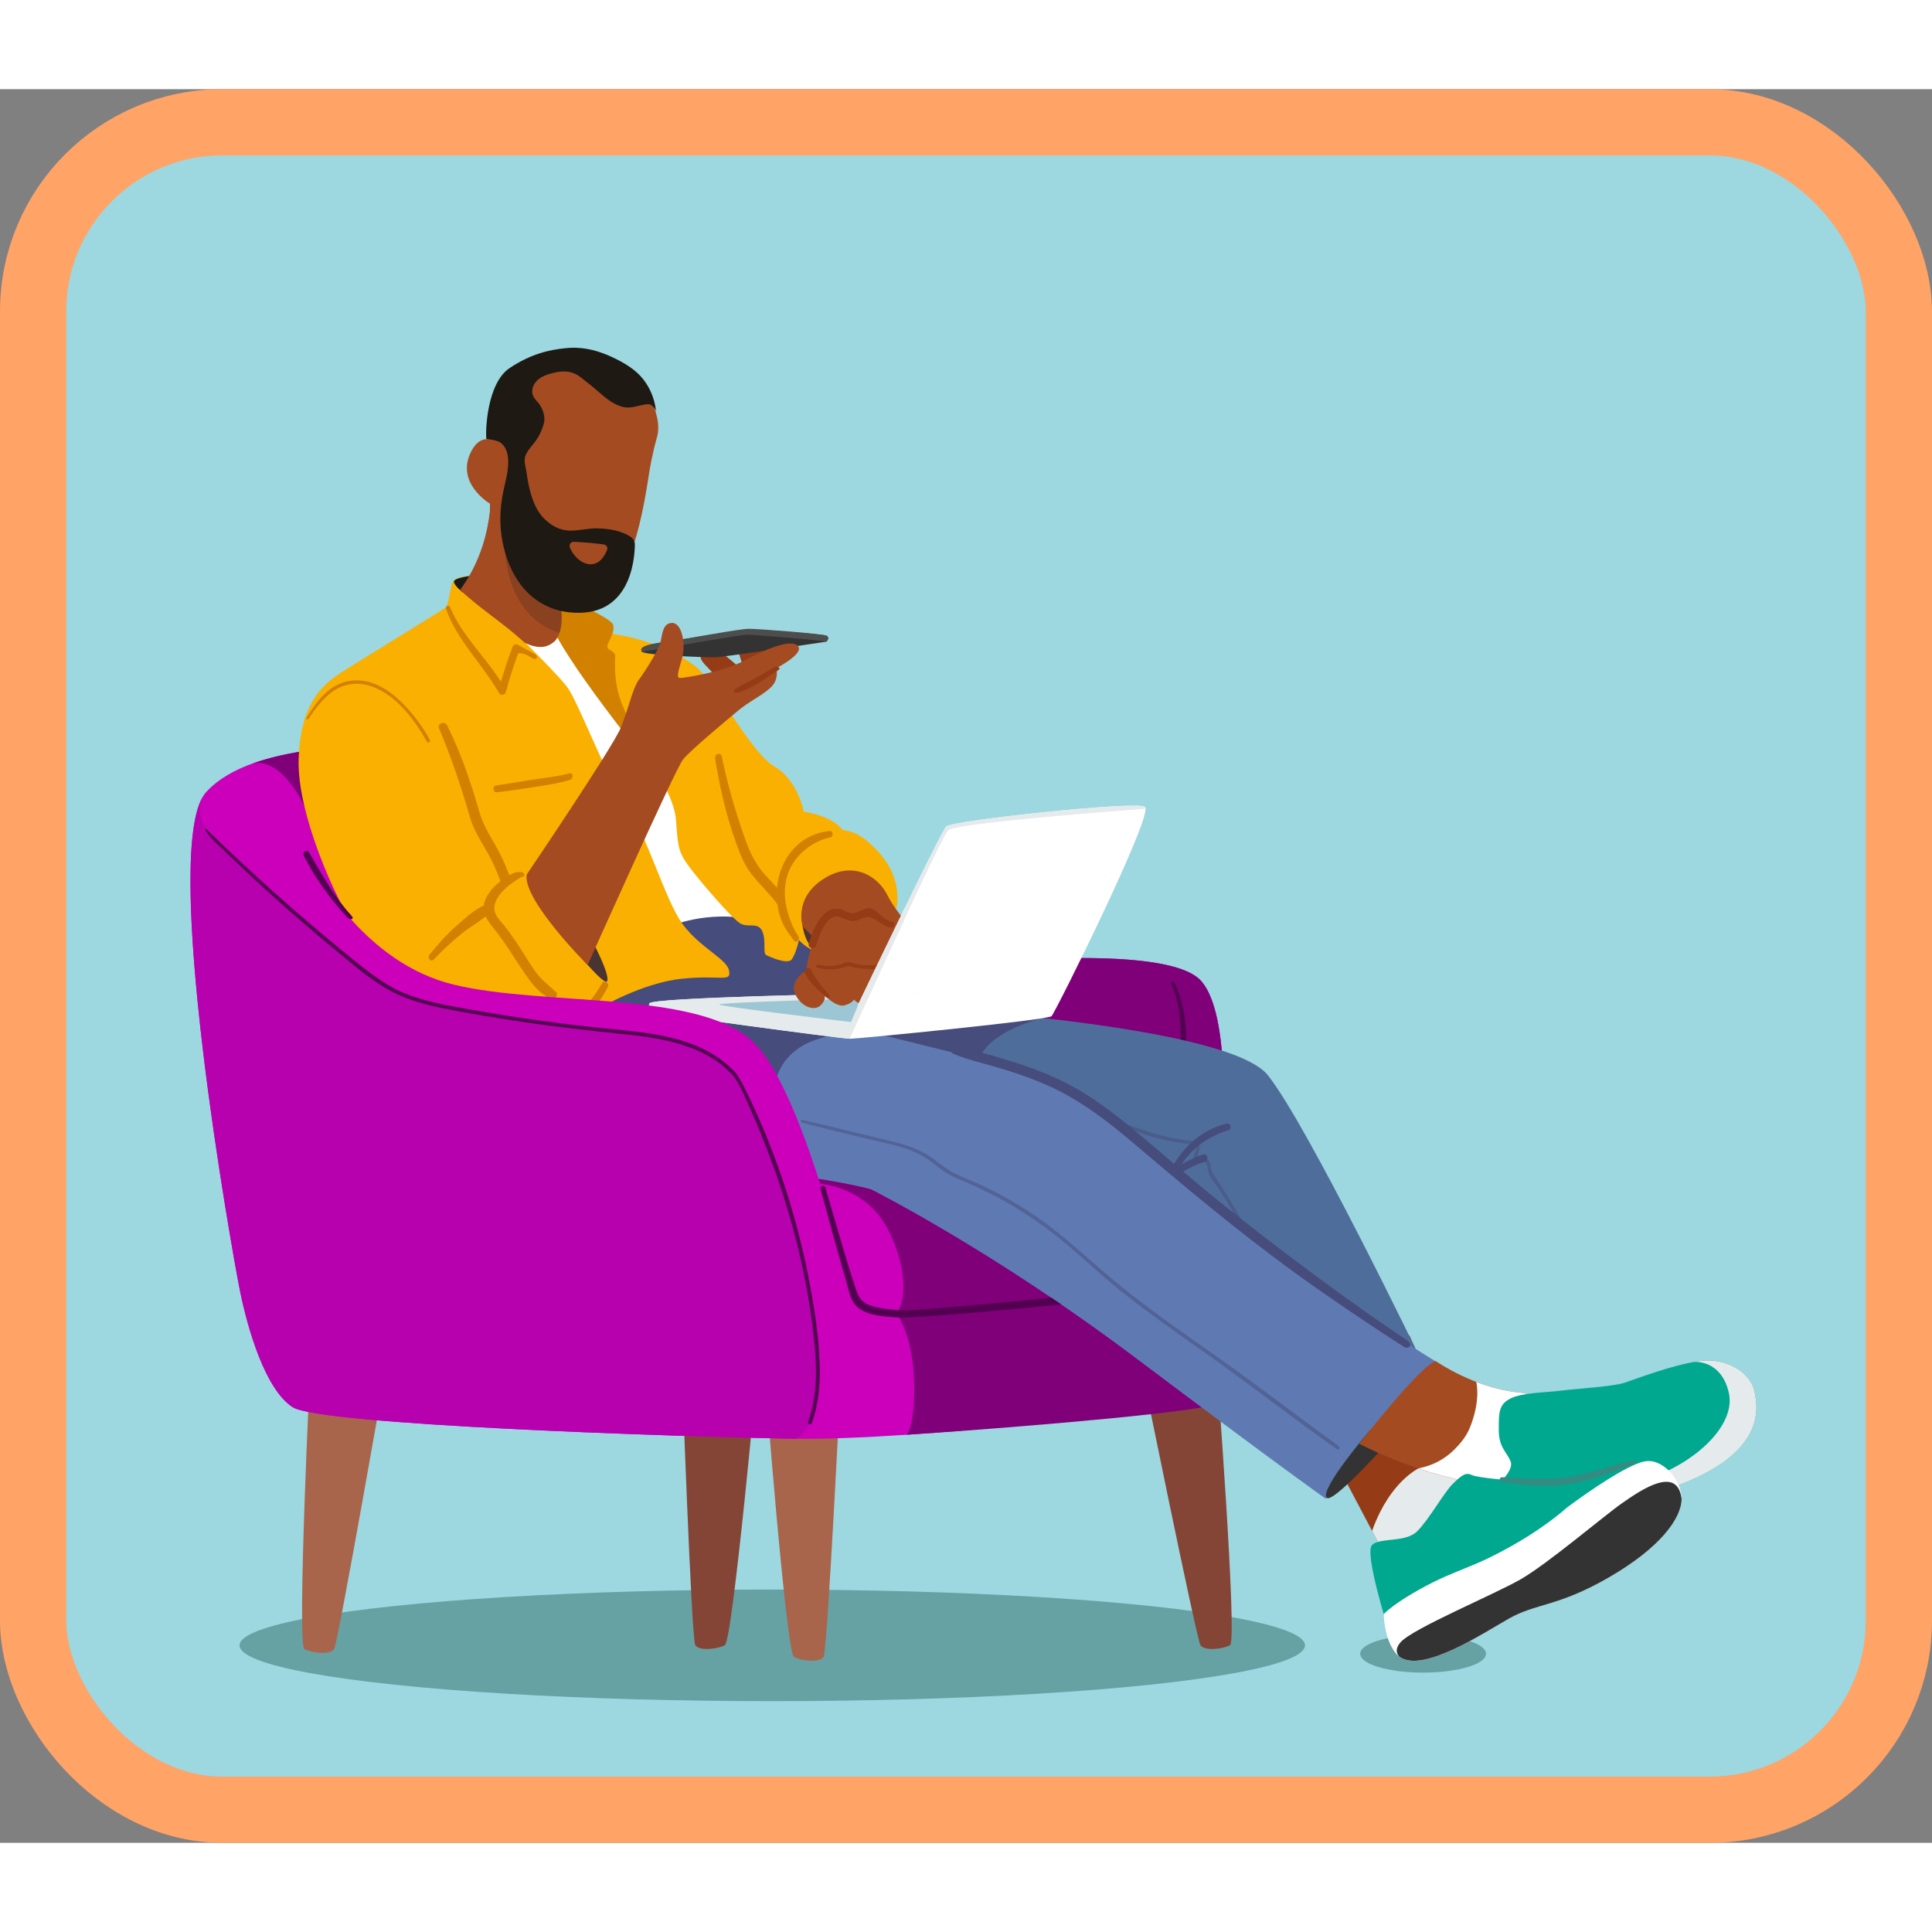 <?xml version="1.0" encoding="UTF-8"?><svg xmlns="http://www.w3.org/2000/svg" id="a6908e13fde07b" width="2px" height="2px" viewBox="0 0 204.29 185.43" aria-hidden="true"><rect x="0" y="0" width="204.29" height="185.43" fill="#808080" stroke="none"/><defs><linearGradient class="cerosgradient" data-cerosgradient="true" id="CerosGradient_idb2169d3e8" gradientUnits="userSpaceOnUse" x1="50%" y1="100%" x2="50%" y2="0%"><stop offset="0%" stop-color="#d1d1d1"/><stop offset="100%" stop-color="#d1d1d1"/></linearGradient><linearGradient/></defs><rect x="3.5" y="3.5" width="197.29" height="178.43" rx="20" ry="20" style="fill:#9dd7e0; stroke:#ffa366; stroke-miterlimit:10; stroke-width:7px;"/><ellipse cx="81.66" cy="164.55" rx="56.33" ry="5.9" style="fill:#003d33; opacity:.35;"/><ellipse cx="150.48" cy="165.44" rx="6.65" ry="1.99" style="fill:#003d33; opacity:.35;"/><path d="M80.84,135.43c0,.42,2.29,29.93,3.12,30.35.83.42,2.7.62,3.12,0,.42-.62,1.87-30.35,1.87-30.35h-8.11Z" style="fill:#a9644c;"/><path d="M32.82,134.6c0,.42-1.46,29.93-.62,30.35.83.42,2.7.62,3.12,0,.42-.62,5.61-30.35,5.61-30.35h-8.11Z" style="fill:#a9644c;"/><path d="M80.17,134.19c0,.42-2.7,29.93-3.53,30.35-.83.42-2.7.62-3.12,0s-1.46-30.35-1.46-30.35h8.11Z" style="fill:#844536;"/><path d="M128.6,134.19c0,.42,2.29,29.93,1.46,30.35-.83.42-2.7.62-3.12,0s-6.44-30.35-6.44-30.35h8.11Z" style="fill:#844536;"/><path d="M101.21,92.61s22.03-2.49,25.78,1.66c3.74,4.16,2.29,20.58,1.04,28.06-1.25,7.48-.21,15.17-1.04,16.21-.83,1.04-30.56,4.37-43.03,4.16-12.47-.21-50.1-1.46-53.01-3.33-2.91-1.87-4.78-8.31-5.61-12.47-.83-4.16-8.52-47.19-3.53-52.59,4.99-5.4,17.88-5.2,31.8-5.2s40.16,23.79,40.16,23.79l7.44-.3Z" style="fill:#cc00ba;"/><path d="M85.73,129.09c-1.12-8.28-5.4-22.45-8.52-25.57-3.12-3.12-8.11-3.53-10.6-3.95-2.49-.42-16.42-.83-22.66-3.33-6.24-2.49-20.58-16.01-22.03-17.88-1.46-1.87-.48-3.54-.48-3.54h0c-4.21,7.16,3.1,48.03,3.91,52.08.83,4.16,2.7,10.6,5.61,12.47,2.91,1.87,40.54,3.12,53.01,3.33.06,0,.11,0,.17,0,2.04-.93,2.74-5.2,1.6-13.62Z" style="fill:#b700ae;"/><path d="M40.81,69.25c-5.52.2-10.42.73-14.11,2.06.68-.19,4.37-.69,7.37,9.45,2.47,8.33,5.39-4.39,6.74-11.51Z" style="fill:#80007a;"/><path d="M116.6,112.57l-29.73-4.37-.83,7.48s5.4,0,7.9,4.99c2.49,4.99,1.46,8.31.83,8.73,0,0,1.66,2.08,1.87,6.86.21,4.78-.74,6.02-.74,6.02,13.65-.9,32.13-2.54,32.75-3.32.75-.94.42-8.31-.92-14.53l-11.14-11.87Z" style="fill:#80007a;"/><path d="M126.99,94.28c-2.3-2.56-11.51-2.6-18.27-2.25l-2.73,8.9,23.39,5.4c0-5.27-.61-10.06-2.39-12.05Z" style="fill:#80007a;"/><path d="M124.16,94.46c-.1-.21-.42-.04-.32.16,1.52,3.18.91,7.26.65,10.66-.02.26.69-.24.71-.5.33-3.45.55-7.14-1.04-10.33Z" style="fill:#540052;"/><polygon points="138.63 140.22 146.53 155.18 156.71 149.15 149.03 131.76 138.63 140.22" style="fill:#953b16;"/><path d="M145.08,152.44l1.45,2.74,10.19-6.03-1.85-4.19c-6.48-1.02-9.22,5.83-9.78,7.48Z" style="fill:#e5eaec;"/><path d="M98.72,97.19s31.18,1.87,35.34,7.07c4.16,5.2,16.01,29.73,16.01,29.73l-15.38,2.08-44.07-34.71,2.49-4.16h5.61Z" style="fill:#4e6d9b;"/><path d="M110.01,98.29s-5.37,1.28-6.41,4.19c-1.04,2.91-8.52,2.7-8.52,2.7l-4.57-5.61,10.6-4.99,8.91,3.71Z" style="fill:#464c7b;"/><path d="M131.87,120.65c-.85-1.6-1.77-3.16-2.75-4.68-.25-.38-.5-.75-.75-1.13-.17-.26-.29-.48-.33-.8-.01-.11-.01-.22-.03-.33-.05-.22-.15-.43-.35-.55-.29-.17-.58-.01-.87-.1-.35-.1,0-.64.03-.92.02-.22-.01-.47-.16-.64-.15-.18-.35-.23-.58-.27-.48-.08-.97-.13-1.45-.21-.88-.16-1.76-.36-2.62-.6-.89-.25-1.75-.61-2.64-.88-.13-.04-.22.16-.1.23,1.39.75,3.06,1.16,4.6,1.48.44.09.88.17,1.32.23.41.06,1.1.01,1.26.5.12.39-.62,1.22.04,1.42.28.09.62-.07.89.04.37.14.26.69.36,1,.21.69.82,1.35,1.21,1.95.92,1.44,1.78,2.92,2.59,4.43.11.21.43.02.32-.19Z" style="fill:#464c7b; opacity:.5;"/><path d="M129.69,109.39c-2.42.58-4.45,2.29-5.64,4.45-.11.19-.01.38.13.46-.08.28.2.63.51.42.85-.57,1.75-1.01,2.72-1.31.47-.15.27-.9-.21-.75-.8.26-1.55.6-2.26,1.03,1.17-1.79,2.87-2.96,4.93-3.61.44-.14.26-.8-.19-.7Z" style="fill:#464c7b;"/><path d="M87.51,98.64s23.88,5.61,25.76,6.86c1.87,1.25,23.91,20.16,38.66,29.1l-11.74,14.45s-4.88-3.43-20.06-14.86c-15.17-11.43-28.06-17.88-28.06-17.88,0,0-6.24-1.66-12.68-1.66s-9.35-17.46-9.35-17.46l17.48,1.46Z" style="fill:#5f7ab3;"/><path d="M144.82,141.85s-5.36,6.26-4.53,7.09,9.77-9.56,9.77-9.56l-5.24,2.47Z" style="fill:#333;"/><path d="M151.83,134.5s4.16,2.91,8.94,3.33c4.78.42.83,9.98.83,9.98,0,0-7.48.62-17.88-4.57,0,0,6.65-8.52,8.11-8.73Z" style="fill:#a54b22;"/><path d="M141.56,143.47c-3.68-2.64-8.42-6.29-12.12-8.91-3.6-2.55-7.26-5.04-10.7-7.81-3.23-2.59-6.14-5.54-9.6-7.84-1.69-1.12-3.45-2.12-5.28-2.98-.91-.43-1.84-.79-2.75-1.21-.91-.43-1.65-1.04-2.45-1.64-1.86-1.38-4.17-1.78-6.38-2.31-2.47-.6-4.94-1.21-7.42-1.78-.19-.04-.27.24-.08.29,2.2.57,4.4,1.1,6.61,1.64,1.99.49,4.17.82,5.99,1.79.91.49,1.65,1.2,2.51,1.77.83.55,1.78.89,2.69,1.29,1.82.8,3.59,1.73,5.28,2.79,1.75,1.09,3.41,2.31,4.99,3.64,1.61,1.36,3.15,2.81,4.78,4.16,3.28,2.72,6.79,5.13,10.26,7.59,4.14,2.94,9.32,6.94,13.48,9.87.2.14.39-.19.19-.33Z" style="fill:#464c7b; opacity:.5;"/><path d="M89.05,99.99s-7.07,0-7.28,6.65c-.21,6.65-8.94,4.16-8.94,4.16l-3.12-13.51,19.33,2.7Z" style="fill:#464c7b;"/><path d="M148.82,132.32c-6.26-4.16-13.9-9.88-19.76-14.59-2.89-2.33-5.68-4.76-8.51-7.15-2.62-2.21-5.36-4.33-8.47-5.81-1.74-.83-3.55-1.49-5.39-2.05-1.87-.57-3.83-1.17-5.78-1.37-.41-.04-.4.53-.09.66,1.62.67,3.38,1.04,5.05,1.55,1.75.53,3.49,1.14,5.16,1.9,3.23,1.48,6.04,3.63,8.74,5.92,5.45,4.63,10.9,9.2,16.68,13.43,3.36,2.46,8.45,5.91,11.96,8.15.6.38,1-.24.42-.62Z" style="fill:#464c7b;"/><path d="M160.77,137.83c-1.7-.15-3.32-.61-4.71-1.15.11.04.13.74.14.85.03.4,0,.81-.04,1.21-.12,1.01-.4,2.02-.81,2.96-.37.84-.93,1.51-1.57,2.15-1.01,1.01-2.27,1.69-3.81,1.99,7.01,2.35,11.62,1.97,11.62,1.97,0,0,3.95-9.56-.83-9.98Z" style="fill:#fff;"/><path d="M158.07,147.8s2.08-1.66,1.66-2.7c-.42-1.04-1.25-1.46-1.25-3.33s0-2.7,1.25-3.33c1.25-.62,3.74-.62,5.4-.83,1.66-.21,5.4-.42,6.65-.83s4.99-1.87,7.9-2.29c2.91-.42,5.4,1.25,5.82,3.12s1.25,6.65-8.52,10.19c-9.77,3.53-18.92,0-18.92,0Z" style="fill:#00a88f;"/><path d="M176.98,147.8c9.77-3.53,8.94-8.31,8.52-10.19s-2.91-3.53-5.82-3.12c-.19.03-.38.06-.57.09.02,0,2.86-.29,3.69,3.23.83,3.53-3.74,7.48-8.11,8.94-4.37,1.46-11.29,2-15.1,1.52,3,.83,10.02,2.19,17.39-.48Z" style="fill:#e5eaec;"/><polygon points="69.41 87.62 78.97 85.75 89.04 87.62 91.65 98.23 72.53 97.81 64 99.26 59.64 94.48 69.41 87.62" style="fill:#464c7b;"/><path d="M91.34,95.63s-22.45.42-22.66,1.04q-.21.62,0,.83c.21.21,20.37,2.91,21.2,2.91s20.89-1.97,21.31-2.39,10.91-21.51,9.87-22.14c-1.04-.62-20.37,1.46-21,2.08-.62.62-8.73,17.67-8.73,17.67Z" style="fill:#fff;"/><path d="M100.28,78.37c.79-.79,19.08-2.15,20.85-2.28,0-.11-.02-.19-.07-.22-1.04-.62-20.37,1.46-21,2.08-.62.62-8.73,17.67-8.73,17.67,0,0-22.45.42-22.66,1.04q-.21.62,0,.83c.21.21,20.14,2.88,21.18,2.91,1.36-3,9.65-21.27,10.41-22.03Z" style="fill:#e5eaec;"/><path d="M91.03,96.15l-1.04,2.49s-14.14-1.66-13.93-1.87c.21-.21,14.97-.62,14.97-.62Z" style="fill:#9cc6d3;"/><path d="M70.45,88.66s3.53-1.66,8.11-1.04l-11.02-26.61-9.54-4.79-6.73,4.05,19.17,28.39Z" style="fill:#fff;"/><path d="M94.83,84.54c-.1-.6-.27-1.19-.52-1.75-.52-1.17-1.37-2.18-2.32-3.03-.66-.59-1.41-1.13-2.28-1.31-.22-.05-.48-.07-.68-.19-.05-.06-.11-.14-.19-.22l-.02.04c-.06-.08-.12-.17-.2-.24-.22-.2-.48-.36-.74-.51-.89-.5-1.89-.77-2.89-.94,0,0-.62-3.33-3.12-4.78-2.49-1.46-6.36-8.87-8.11-10.39-1.12-.97-4.57-3.12-9.77-3.74-5.2-.62.62,7.28.62,7.28l3.89,6.07s2.77,3.7,2.97,6.4c.21,2.7.21,3.33,1.25,4.78,1.04,1.46,4.78,5.82,5.61,6.24.83.42,1.87-.21,2.29.83.42,1.04,0,2.29.42,2.49.42.21,2.29,1.04,2.7.42.3-.45.6-1.33.74-2.02.89.97,2.19,1.57,3.51,1.55.52,0,1.03-.1,1.55-.13.52-.02,1.04.03,1.55-.08,1.22-.27,2.03-1.38,2.68-2.45.41-.68.8-1.39.99-2.16.17-.7.17-1.44.06-2.15Z" style="fill:#fab000;"/><path d="M58.6,53.32s6.03,2.49,6.24,3.33c.21.83-.62,1.87-.62,2.29s.83.42.83,1.04-.21,2.49.62,4.78c.83,2.29,3.95,7.9,3.95,7.9,0,0-9.18-11.23-11.14-15.59-1.96-4.37.12-3.74.12-3.74Z" style="fill:#d18000;"/><path d="M49.87,51.45s-1.87,0-2.08.83c-.21.83-.42,2.29-.62,2.49-.21.21-8.73,5.4-11.02,6.86-2.29,1.46-4.37,3.53-4.57,9.15-.21,5.61,3.74,14.76,6.44,18.71,2.7,3.95,8.94,5.61,8.94,5.61l16.42,2.08s4.57-2.7,8.73-3.12c4.16-.42,5.2.42,4.99-.83-.21-1.25-3.01-2.39-4.88-4.89-1.87-2.49-3.74-9.35-6.03-12.68-2.29-3.33-4.99-10.81-6.24-12.47-1.25-1.66-6.86-7.07-6.86-7.07l-3.22-4.68Z" style="fill:#fab000;"/><path d="M54.56,85.06c-.48-1.4-.99-2.8-1.65-4.13-.76-1.52-1.73-2.79-2.21-4.46-.91-3.18-1.96-6.29-3.45-9.25-.23-.45-1.03-.13-.83.35,1.29,3.07,2.34,6.18,3.26,9.37.42,1.47,1.2,2.6,1.94,3.91.79,1.42,1.33,2.96,1.89,4.49.24.65,1.28.38,1.05-.29Z" style="fill:#d18000;"/><path d="M56.52,59.73c-.58-.33-1.17-.65-1.75-.98-.24-.13-.49,0-.58.24-.46,1.21-.86,2.43-1.22,3.67-1.74-2.75-4.09-4.84-5.38-7.88-.14-.34-.54-.14-.42.21,1.24,3.41,3.82,5.75,5.59,8.86.17.3.64.23.73-.1.37-1.38.8-2.75,1.3-4.09.5-.11,1.09.27,1.54.52.45.24.65-.2.21-.46Z" style="fill:#d18000;"/><path d="M60.22,72.34c-.99.31-3.2.55-4.26.73-1.17.2-2.35.38-3.52.56-.4.06-.31.77.1.72,1.08-.13,2.16-.28,3.24-.45,1.15-.18,3.44-.49,4.54-.89.34-.12.29-.78-.09-.66Z" style="fill:#d18000;"/><path d="M45.46,68.82c-.73-1.35-1.65-2.6-2.72-3.71-.97-1.01-2.11-1.92-3.47-2.35-1.34-.42-2.77-.31-3.97.43-1.28.79-2.11,2.04-2.89,3.29-.07.12.11.22.19.11.79-1.16,1.66-2.35,2.88-3.1,1.26-.77,2.75-.79,4.11-.23,2.47,1.01,4.29,3.49,5.55,5.74.12.21.43.02.32-.19Z" style="fill:#d18000;"/><path d="M49.87,51.45s-1.87.21-1.87.62.94,1.15.94,1.15l.94-1.77Z" style="fill:#1a1a1a;"/><path d="M54.63,57.79c.29.25.59.5.88.76.5.25,1.05.42,1.61.43.64.02,1.13-.25,1.56-.63,1.17-1.34.62-4.01.35-5.6-.02-.12-.02-.24,0-.34-.08-.18-.16-.35-.25-.52l-1.74-1.98-5.18-8.04s.62,5.86-3.21,11.08c1.87,1.76,4.05,3.18,5.99,4.84Z" style="fill:#a54b22;"/><path d="M69.12,38.16c-.19.8-.35,1.59-.48,2.43-.45,2.92-.98,5.91-2.02,8.68-.36.96-.8,2.07-1.6,2.76-1.44,1.22-4.8.89-6.35.47-4.8-1.3-6.97-3.32-6.86-8.67,0,0-3.84-2.26-1.89-5.7.32-.56.8-1.08,1.47-1.12.82-.05.98.06,1.11-.95.1-.75.23-1.5.47-2.22,1.02-3.04,4.09-5.28,7.3-5.31,1.5-.02,3.34.07,4.76.59,1.49.54,2.16,1.57,3.08,2.75,1.02,1.3,1.82,3.26,1.36,4.93-.13.47-.25.92-.36,1.38Z" style="fill:#a54b22;"/><g style="opacity:.2;"><path d="M59.15,57.5c.49-1.43.09-3.45-.14-4.75-.02-.12-.02-.24,0-.34-.08-.18-.16-.35-.25-.52l-1.74-1.98-3.65-2s-.32,7.62,5.78,9.6Z" style="fill:#1a1a1a;"/></g><path d="M66.74,47.38c-.58-.43-1.72-.91-3.59-.94-1.96-.03-3.48.99-5.55-.97-.9-.85-1.34-2.12-1.63-3.3-.14-.59-.23-1.19-.32-1.79-.11-.69-.34-1.21.03-1.89.23-.43.57-.78.87-1.17.44-.59.77-1.27.96-1.99.18-.67-.11-1.53-.52-2.07-.22-.28-.49-.53-.63-.86-.23-.55.02-1.21.46-1.62.44-.41,1.02-.61,1.6-.76.76-.2,1.61-.27,2.35.06.55.25.93.64,1.4.99.54.41,1.04.88,1.56,1.31.63.53,1.33,1.02,2.13,1.22.83.21,1.6-.15,2.41-.27.16-.02.32-.03.47.01.28.09.61.53.63.82-.02-.23-.1-1.87-1.35-3.48-.72-.92-1.75-1.58-2.78-2.1-1.76-.9-3.51-1.4-5.47-1.19-1.65.17-3.58.57-5.87,2.09-2.46,1.63-2.58,6.84-2.47,7.51,0,0,1.06.09,1.46.36,1.12.78.9,2.61.64,3.78-.1.44-.2.89-.29,1.31-.41,1.87-.46,3.82-.05,5.69.89,4.1,3.42,6.81,7.04,7.19,6.38.67,6.88-5.5,6.9-7.17,0-.3-.14-.59-.38-.77Z" style="fill:#1e1913;"/><path d="M63.86,48.14c-.83-.12-2.34-.25-3.19-.28-.3,0-.52.29-.42.58.62,1.63,2.86,2.93,3.94.29.11-.26-.06-.55-.34-.59Z" style="fill:#a54b22;"/><path d="M64.21,94.28s-3.74,5.4-7.07,6.86c-3.33,1.46-14.34-5.4-14.14-7.69.21-2.29,8.73-6.44,8.73-6.44,0,0,0-1.04,1.46-2.49,1.46-1.46,2.08-1.87,2.91-1.46.83.42,8.11,11.23,8.11,11.23Z" style="fill:#fab000;"/><path d="M62.76,90.33s1.66,3.12,1.46,3.95c-.21.83-4.16-4.16-4.16-4.16l2.7.21Z" style="fill:#4a3333;"/><path d="M76.74,62.85c1.08-.24,2.1-1.11,3.1-1.56.52-.23,1.05-.5,1.58-.74.05-.17.07-.35.09-.53.03-.23.04-.48-.06-.69-.15-.33-.52-.48-.87-.6-.64-.21-1.33-.36-1.97-.16-.19.06-.38.16-.48.33-.15.25-.06.57.03.85.07.21.14.41.2.62.04.11.07.22.07.34,0,.12-.07.24-.18.28-.15.06-.31-.06-.43-.16-.4-.34-.79-.67-1.19-1-.17-.14-.35-.29-.55-.39-.55-.28-1.23-.18-1.74.16-.55.37-.1.93.24,1.29.27.28.54.56.8.84.35.36.7.73,1.12,1,.07.05.14.09.22.13Z" style="fill:#953b16;"/><path d="M87.39,58.42s-11.02,1.66-11.85,1.66-7.48-.21-7.69-.62c-.21-.42.31-.73,2.7-1.04,1.87-.24,7.48-1.25,8.52-1.25s7.9.42,8.31.62c.42.21,0,.62,0,.62Z" style="fill:#333;"/><path d="M87.39,57.79c-.42-.21-7.17-.73-8.21-.73s-6.76,1.11-8.63,1.35c-2.39.31-2.91.62-2.7,1.04,0,.01.02.03.05.04,1.88-.32,10.52-1.81,11.08-1.81s6.55.47,8.41.73c0,0,0,0,0,0,0,0,.42-.42,0-.62Z" style="fill:#4d4d4d;"/><path d="M62.13,92.61s-6.86-6.86-6.44-9.56c0,0,9.15-13.51,9.98-15.59.83-2.08,1.25-4.16,1.87-4.99.62-.83,2.08-3.12,2.29-3.95.21-.83.21-2.08,1.25-2.08s1.46,2.29,1.04,3.74c-.42,1.46-.62,2.08-.21,2.08s4.57-.62,6.86-1.87c2.29-1.25,4.59-2.1,5.4-1.66,1.35.73-2.08,2.49-2.08,2.49,0,0,.31,1.14-.52,1.97-.94.94-2.29,1.46-3.74,2.7-.57.49-4.78,3.95-5.61,4.99-.83,1.04-10.08,21.72-10.08,21.72Z" style="fill:#a54b22;"/><path d="M81.76,61.16c-1.29.87-2.7,1.47-4.02,2.26-.23.14-.08.49.18.42,1.49-.38,3.1-1.59,4.38-2.41.37-.24-.17-.52-.53-.28Z" style="fill:#953b16;"/><path d="M58.77,95.44c-.83-.75-1.62-1.34-2.27-2.28-.67-.98-1.26-2.02-1.93-3-.37-.54-.75-1.07-1.15-1.59-.38-.49-.97-1.02-1.11-1.62-.29-1.21,1.02-2.48,2.04-3.15,0,0,0,0,0,0,.23-.13.67-.47.92-.54.23-.06.23-.21.09-.36-.15-.17-.48-.13-.68-.11-.47.06-.84.34-1.23.59-.89.58-1.7,1.3-2.12,2.3-.09.22-.15.43-.17.64-1.04.45-2,1.37-2.84,2.1-1.09.95-2.02,2-2.92,3.12-.26.33.17.8.48.48.89-.95,1.86-1.84,2.86-2.67.8-.67,1.79-1.2,2.61-1.88.25.55.69,1.05,1.11,1.59,1.09,1.39,1.97,2.91,2.97,4.36.72,1.05,1.65,2.35,2.91,2.75.41.13.75-.44.43-.74Z" style="fill:#d18000;"/><path d="M87.74,78.44c-3.35.33-5.31,3.04-5.58,6-.43-.48-.89-.95-1.32-1.43-1.02-1.15-1.59-2.42-2.1-3.86-.99-2.79-1.83-5.7-2.42-8.6-.09-.47-.78-.26-.71.2.5,3.1,1.19,6.09,2.26,9.06.4,1.12.84,2.2,1.57,3.15.86,1.12,1.91,2.07,2.75,3.21.07.1.06.4.09.53.04.18.08.35.13.52.1.35.22.69.37,1.02.25.55.62,1.04.98,1.52.12.16.25.45.49.37.17-.05.27-.24.23-.4-.06-.24-.29-.5-.41-.72-.13-.25-.25-.51-.36-.77-.22-.52-.4-1.07-.53-1.63-.27-1.2-.28-2.47.13-3.64.7-1.97,2.49-3.41,4.5-3.87.36-.08.29-.69-.09-.66Z" style="fill:#d18000;"/><path d="M84.73,87.18s.06,3.57,1.72,3.77c1.66.21,1.97-1.56,1.97-1.56l-1.25-3.74-2.45,1.53Z" style="fill:#4a3333;"/><path d="M96.95,95.21s1.25-2.08.42-4.37c-.83-2.29-2.49-3.53-3.53-5.61-1.04-2.08-3.74-3.74-6.86-1.66-3.12,2.08-2.08,4.99-2.08,4.99l1.25,1.25s-1.04,2.7-.83,3.33c0,0-1.87,1.04-1.25,2.49.62,1.46,2.08,1.87,2.7,1.25s.42-1.04.42-1.04c0,0,1.25,1.25,2.08,1.04.83-.21,1.04-.62,1.04-.62,0,0,.42.62,1.25.42.83-.21,1.46-.62,1.46-.62,0,0,.83.62,1.46.21.62-.42.62-.62.62-.62,0,0,1.46.83,1.87-.42Z" style="fill:#a54b22;"/><path d="M94.36,88.05c-.71-.18-1.11-.58-1.62-1.05-.23-.21-.47-.37-.8-.39-.35-.03-.67.12-.98.26-.63.28-.64.4-1.46.11-.18-.06-.33-.17-.51-.23-1.97-.65-3.07,2.15-3.47,3.6-.13.5.62.7.77.21.27-.89.66-2.11,1.4-2.75.98-.85,1.55.21,2.52.15.93-.05,1.25-.78,2.27-.19.61.35.99.74,1.72.88.39.08.56-.5.17-.6Z" style="fill:#953b16;"/><path d="M87.57,95.64c-.72-.78-1.34-1.57-1.8-2.53-.21-.44-.85-.06-.65.38.45.99,1.34,1.71,2.16,2.45.37.34.63.08.29-.29Z" style="fill:#953b16;"/><path d="M93.73,92.58c-.67-.03-1.35.08-2.02.05-.3-.01-.61-.03-.91-.07-.34-.04-.57-.16-.88-.24-.42-.1-.95.24-1.36.32-.67.13-1.36.1-2.03-.06-.21-.05-.3.27-.09.32.6.15,1.2.21,1.81.14.25-.03.5-.07.75-.13.4-.1.6-.25,1.02-.13.55.16,1.11.21,1.69.24.67.03,1.42.07,2.07-.11.19-.05.15-.33-.05-.34Z" style="fill:#953b16;"/><path d="M94.32,96.92c1.56-.42,3.03-1.3,3.5-2.92.38-1.29.32-2.77-.16-4.03-.47-1.22-1.28-2.26-2.02-3.33-2.09,4.28-4.26,8.82-4.93,10.21,1,.69,2.52.36,3.61.07Z" style="fill:#fff;"/><path d="M90.71,96.86c.19.13.4.23.63.29,1.24-2.72,2.99-6.55,4.62-10.05-.11-.15-.21-.31-.32-.46-2.09,4.28-4.26,8.82-4.93,10.21Z" style="fill:#e5eaec;"/><path d="M63.65,94.56c-.81,1.39-1.75,2.62-2.97,3.68-.37.32.16.84.53.53,1.27-1.05,2.35-2.36,3.06-3.85.2-.41-.39-.77-.62-.36Z" style="fill:#d18000;"/><path d="M146.74,162.67s-2.49-7.9-1.66-8.73c.83-.83,3.53-.21,4.78-1.46s2.8-4.05,3.74-4.99c1.04-1.04,1.46-1.25,2.08-.93.62.31,8.11,1.14,11.22.31,3.12-.83,6.03-2.08,7.48-1.87,1.46.21,3.12,2.29,3.12,3.12s-16.63,12.06-16.63,12.06l-11.85,4.57-2.29-2.08Z" style="fill:#00a88f;"/><path d="M173.86,145.1c-1.83.41-5.63,2.99-8.13,4.85-2.48,2.16-5.42,3.95-8.31,5.36-1.96.95-3.97,1.6-5.91,2.58-1.83.92-4.16,2.29-5.2,3.36.04.95.27,2.99,1.36,4.23,2.13,2.43,8.94-2.08,11.85-3.74,2.91-1.66,5.2-1.25,10.6-4.37,5.4-3.12,7.69-6.24,7.69-8.31s-2.08-4.37-3.95-3.95Z" style="fill:#fff;"/><path d="M171.58,149.47c-2.08,1.46-7.9,6.44-10.81,8.11-2.91,1.66-11.43,5.2-12.68,6.65-.58.67-.44,1.17-.13,1.51,2.4,1.8,8.77-2.41,11.56-4,2.91-1.66,5.2-1.25,10.6-4.37,5.4-3.12,7.69-6.24,7.69-8.31-.42-3.53-4.16-1.04-6.24.42Z" style="fill:#333;"/><path d="M172.72,145c-2.22.44-4.44,1.35-6.67,1.72-2.35.4-4.85.15-7.23.05-.28-.01-.35.45-.07.5,2.24.35,4.66.58,6.93.29,1.16-.15,2.28-.51,3.39-.85,1.23-.37,2.45-.82,3.64-1.3.4-.16.43-.5,0-.42Z" style="fill:#338c81;"/><path d="M37.88,105.93c3.15,1.05,6.14,2.55,9.17,3.89,3.96,1.74,8.04,3.21,12.05,4.85,3.96,1.62,7.92,3.24,11.87,4.89,6.44,2.7,12.8,5.58,19.16,8.46-1.82-7.49-6.16-23.56-10.74-27.51-6.03-5.2-21.83-3.53-31.39-5.82-9.56-2.29-14.55-12.06-14.55-12.06l.08.64c1.14,4.59,3.13,8.87,3.77,13.61.4,3,.47,6.03.59,9.05Z" style="fill:#cc00ba;"/><path d="M37.19,87.42c-1.78-1.93-3.2-4.46-4.51-6.72-.22-.37-.76-.04-.57.33,1.19,2.39,2.79,4.56,4.58,6.53.33.36.83.22.5-.14Z" style="fill:#540052;"/><path d="M45.99,111.1c13.35,4.98,26.35,10.83,39.52,16.25-1.22-8.41-5.4-20.92-8.31-23.83-3.12-3.12-8.11-3.53-10.6-3.95-2.49-.42-16.42-.83-22.66-3.33-2.17-.87-5.33-3.08-8.58-5.66.58,5.56.97,11.13,1.33,16.7,3.03,1.42,6.16,2.64,9.3,3.81Z" style="fill:#b700ae;"/><path d="M86.64,133.73c-.18-2.47-.55-4.94-1.01-7.38-.91-4.91-2.29-9.73-4.09-14.38-.34-.89-.7-1.76-1.08-2.64-.39-.9-.79-1.79-1.22-2.67-.41-.85-.8-1.73-1.34-2.5-.22-.31-.51-.57-.79-.83-1.17-1.07-2.58-1.85-4.06-2.4-1.49-.55-3.05-.89-4.62-1.12-2.09-.3-4.2-.46-6.3-.69-2.26-.26-4.52-.55-6.77-.88-2.2-.33-4.4-.69-6.59-1.09-2.02-.37-4.06-.76-5.98-1.54-2.02-.82-3.72-2.18-5.41-3.54-1.67-1.35-3.32-2.72-4.94-4.12-.48-.42-.97-.83-1.45-1.25-1.6-1.4-3.19-2.82-4.75-4.26-.78-.72-1.56-1.45-2.33-2.18-.55-.52-1.09-1.04-1.63-1.57-.12-.12-.24-.26-.37-.38-.02-.02-.22-.17-.22-.12,0,.09,0,.12.05.2.03.05.06.1.09.15.56.83,1.4,1.51,2.11,2.2.77.74,1.54,1.47,2.31,2.2,1.55,1.45,3.11,2.87,4.71,4.26,1.62,1.41,3.25,2.8,4.91,4.16,1.57,1.29,3.14,2.65,4.9,3.69,1.73,1.03,3.67,1.62,5.63,2.04,2.12.46,4.27.81,6.41,1.16,4.33.7,8.67,1.22,13.03,1.66,1.52.15,3.04.34,4.53.67,1.49.33,2.96.8,4.31,1.52.67.36,1.3.79,1.88,1.28.29.25.57.52.84.8.28.31.52.69.72,1.05.45.79.8,1.66,1.17,2.49.38.85.75,1.71,1.1,2.58.71,1.73,1.36,3.47,1.96,5.24.6,1.76,1.14,3.55,1.62,5.35.48,1.8.89,3.62,1.24,5.45.35,1.84.63,3.69.83,5.55.03.23.05.47.07.7.28,2.8.31,5.67-.66,8.35-.09.25.31.35.39.11.85-2.34.95-4.86.77-7.32Z" style="fill:#540052;"/><path d="M111.17,127.79c-5.04.51-14.13,1.36-15.51,1.33-.99-.02-1.97-.11-2.94-.32-1.16-.25-1.79-.61-2.19-1.82-1.18-3.57-2.18-7.23-3.25-10.83-.1-.33-.62-.19-.52.14.6,2.14,1.15,4.29,1.76,6.43.31,1.1.63,2.2.95,3.3.24.83.39,1.85.96,2.53.98,1.15,3.08,1.24,4.47,1.33,1.71.11,12.4-.86,17.32-1.38l-1.04-.71Z" style="fill:#540052;"/></svg>